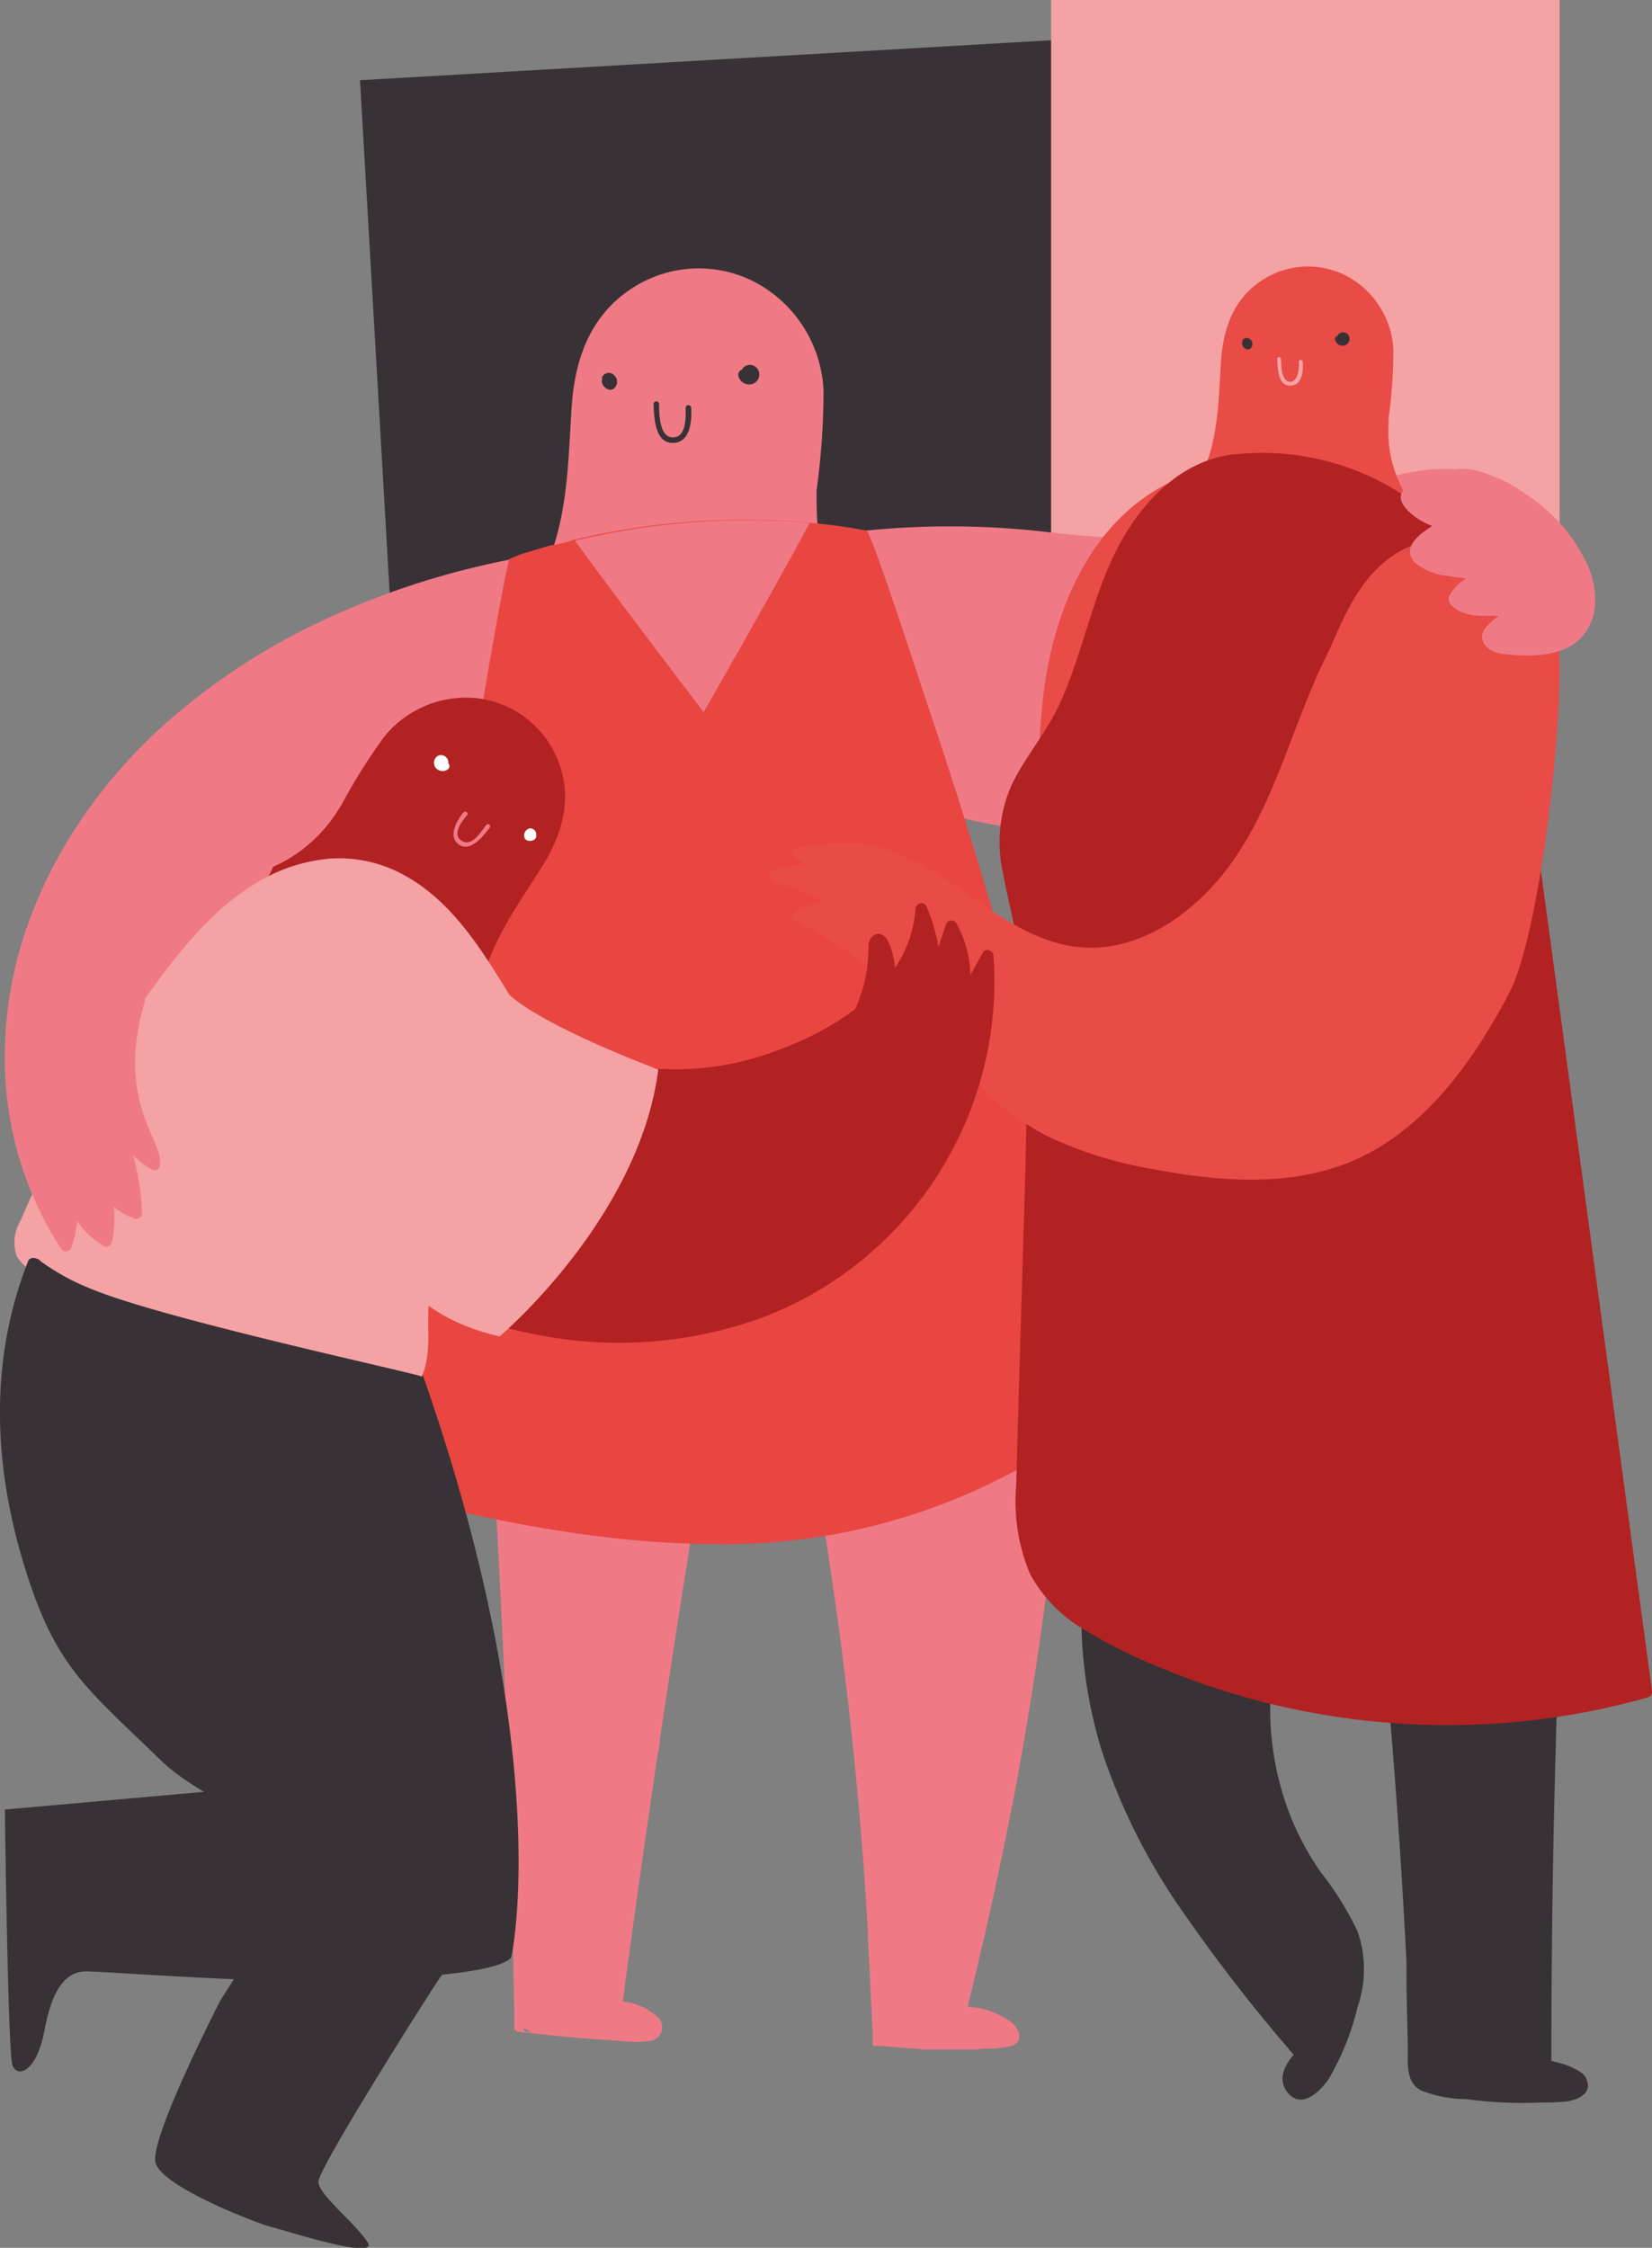 <svg xmlns="http://www.w3.org/2000/svg" viewBox="0 0 118.35 160.99"><rect x="0" y="0" width="118.35" height="160.99" fill="#808080" stroke="none"/><defs><style>.cls-1{fill:#383236;}.cls-2{fill:#f4a2a4;}.cls-3{fill:#ef7a86;}.cls-4{fill:#e94641;}.cls-5{fill:#e94b46;}.cls-6{fill:#b22223;}.cls-7{fill:#fff;}</style></defs><title>connectaiactua-slider-home-imatge-01</title><g id="Capa_2" data-name="Capa 2"><g id="Capa_1-2" data-name="Capa 1"><rect class="cls-1" x="26.97" y="4.26" width="50.49" height="42.39" transform="translate(-1.38 3.05) rotate(-3.31)"/><rect class="cls-2" x="75.3" width="36.43" height="42.39"/><path class="cls-3" d="M76.82,90.35H34.35q.93,12.15,1.53,24.32.33,6.75.56,13.5c0,.51,0,1.09.05,1.71q.23,7.16.35,14.32h0v.42h0c0,.21,0,.42,0,.62a.22.22,0,0,0,.07.17.36.36,0,0,0,.25.11h0l1.2.13h0c1.24.14,2.48.26,3.73.36l2.49.17a8.75,8.75,0,0,0,2,0,1,1,0,0,0,.61-1.64,4.24,4.24,0,0,0-2.58-1.18q1.2-8.88,2.51-17.74l.14-.72v-.22c.06-.39.11-.77.17-1.15q1.34-8.91,2.79-17.79c.22-1.33.36-3.15,2.1-3.18a7.63,7.63,0,0,1,2,.42,10.15,10.15,0,0,1,1.77.65,4.59,4.59,0,0,1,2.34,2.81l.57,2.63c.08.53.15,1.06.23,1.57,1.42,9.12,2.4,18.32,2.94,27.54,0,1,.08,1.83.1,2.31.12,2.71.22,4.49.24,4.89s0,.76,0,1.15c0,0,0,0,0,0l.18,0H63l.14,0h0c.9.09,1.81.16,2.71.2l.14.06h3.92l.65-.07a7.6,7.6,0,0,0,1.91-.19c.93-.33.53-1.28-.06-1.73a5.91,5.91,0,0,0-3.09-1.08q2-8.07,3.55-16.27,1.94-10.59,3-21.32h0c0-.2,0-.51.07-.88.07-.71.13-1.42.19-2.13h0c0-.32.05-.65.08-1h0c0-.65.09-1.3.14-2s.09-1.08.09-1.08h0L76.47,98C76.63,95.47,76.74,92.91,76.82,90.35ZM38,145.51a.43.43,0,0,1-.31,0,.44.44,0,0,1-.23-.29l.59.32Z"/><path class="cls-3" d="M58.5,35.55l0-.43A53,53,0,0,0,59,28a9.26,9.26,0,0,0-4.89-7.78,8.74,8.74,0,0,0-8.76.38c-3,1.91-4.15,5-4.39,8.47-.27,4-.25,8.12-2,11.85l-.09.18a28.77,28.77,0,0,1,0,3.08A11.28,11.28,0,0,0,39,45.73c1.76.19,3.32,2.1,5.11,2.17,5.12.2,10.47-1.72,15.59-1.74.13-1.06.3-2.12.51-3.17C58.83,40.88,58.49,38.26,58.5,35.55ZM48.12,31.72c-1.24-.06-1.25-1.9-1.3-2.78,0-.26.39-.26.4,0,0,.61,0,2.3.9,2.38,1.08.09,1-1.43,1-2.11,0-.26.38-.25.4,0C49.57,30.15,49.46,31.79,48.12,31.72Z"/><path class="cls-1" d="M43.14,27a.45.45,0,0,0,0,.19.37.37,0,0,0,0,.25c.1.35.59.66.89.34a.62.62,0,0,0,0-.87A.53.53,0,0,0,43.14,27Z"/><path class="cls-1" d="M53.25,26.33a.42.42,0,0,0-.09.14.39.39,0,0,0-.26.47.8.8,0,0,0,1,.56.71.71,0,0,0,.42-1A.67.67,0,0,0,53.25,26.33Z"/><path class="cls-3" d="M37,40.77a.5.5,0,0,0-.05-.13c.27-.22.37-.71-.06-.63A57.45,57.45,0,0,0,22.7,44.64a46.84,46.84,0,0,0-11.3,7.59C5,58.15.44,66.42.35,75.29l9.44,2.89c-.71-1.6,3.56-2.5,3.87-4.22.65-3.62-.23-6.71,2.69-8.82,6-4.36,13-6.48,17.73-12.61A15.32,15.32,0,0,0,37,40.77Z"/><path class="cls-3" d="M111.45,37.83a8.75,8.75,0,0,0-4-3.53,11.56,11.56,0,0,0-6.41-.46c-4.44.75-8.53,2.79-12.87,3.9s-8.78.87-13.2.36A59.9,59.9,0,0,0,62.08,38c-1.07.11-2.43-.37-3.48-.12a.4.4,0,0,0,.18.77h0c1.23,4.13-2.59,11-.13,14.59C61,56.56,69.87,59.4,74,59.33c9.89-.17,8.18-.5,12.39-1a46.74,46.74,0,0,0,12.46-3.2,44.65,44.65,0,0,0,5.81-2.85,24.92,24.92,0,0,0,4.94-3.52,9.48,9.48,0,0,0,2.9-5.11A8.56,8.56,0,0,0,111.45,37.83Z"/><path class="cls-4" d="M81.47,97.74c-.55.55-1.11,1.09-1.68,1.61a.42.42,0,0,0-.28-.14C77.94,91.28,76.09,83.4,74,75.59q-3.21-12.14-7.2-24.06C65.37,47.22,62.39,38.07,62.08,38c-1.35-.25-2.72-.44-4.09-.56a52.29,52.29,0,0,0-15.89,1l-.91.2-.12,0-.07.06a9.42,9.42,0,0,1-1.59.37c-.55.16-1.09.33-1.64.48a9.06,9.06,0,0,0-1.34.52l.06,0c-.44,1.45-2.2,11.79-3,17q-1.26,8.49-2.17,17c-.3,2.81-.58,5.63-.82,8.46a.45.45,0,0,0-.11.23c-.84,6.18-1.6,12.37-2.39,18.56-.22,1.77-.45,3.53-.68,5.3a.42.42,0,0,0,.29.41c7.73,1.9,15.62,3.54,23.61,3.56a43.75,43.75,0,0,0,21.45-5.22A40,40,0,0,0,82,98.34C82.39,98,81.84,97.36,81.47,97.74Z"/><path class="cls-3" d="M58,37.45C55.81,41.59,50.41,51,50.41,51s-6.51-8.53-9.22-12.28l.91-.2A52.29,52.29,0,0,1,58,37.45Z"/><path class="cls-1" d="M112.47,148a7.79,7.79,0,0,0-1.33-.39q0-13.64.46-27.25a18.54,18.54,0,0,1-.9-5.79c-.14-2.65-.18-5.31-.22-8,0-.19,0-.37,0-.56H78.71a43.84,43.84,0,0,0-1.14,7.06,32.81,32.81,0,0,0,1.37,12.34,44.16,44.16,0,0,0,5.27,10.75,120.25,120.25,0,0,0,8.47,11c-.69.8-1.18,1.82-.4,2.75,1,1.17,2.31-.14,2.9-1a18.72,18.72,0,0,0,2.07-5.14,8.25,8.25,0,0,0,0-5.46,22.35,22.35,0,0,0-2.66-4.26,19.94,19.94,0,0,1-2.47-4.87,21.2,21.2,0,0,1-.79-10.57,20.06,20.06,0,0,1,1.9-5.57,10.36,10.36,0,0,1,1.9-2.65A4.63,4.63,0,0,1,96,110a2.48,2.48,0,0,1,1.46-.28c.61.16.72.79.83,1.31s.23,1.25.35,1.88q1.42,13.77,2.12,27.61c0,.33,0,.66,0,1,0,1.72.07,3.44.1,5.16,0,1.12-.17,2.51,1,3.06a8.85,8.85,0,0,0,3.18.6,29.66,29.66,0,0,0,5.49.24c.45,0,.91,0,1.37-.05.77,0,2.22-.44,1.78-1.55C113.53,148.45,112.93,148.23,112.47,148Z"/><path class="cls-5" d="M99.48,30.23a2.83,2.83,0,0,1,0-.29,35.94,35.94,0,0,0,.34-4.85,6.33,6.33,0,0,0-3.34-5.32,6,6,0,0,0-6,.26c-2.07,1.31-2.84,3.43-3,5.78-.19,2.74-.17,5.55-1.34,8.1l-.06.12c.07.7,0,1.4,0,2.1a9.28,9.28,0,0,0,.08,1.06c1.2.12,2.27,1.43,3.49,1.48,3.49.13,7.14-1.18,10.64-1.19.09-.72.21-1.45.35-2.16A8.9,8.9,0,0,1,99.48,30.23Zm-7.09-2.61c-.85,0-.86-1.3-.89-1.9,0-.18.27-.18.28,0,0,.42,0,1.57.61,1.62s.7-1,.66-1.43c0-.18.26-.18.28,0C93.38,26.55,93.3,27.66,92.39,27.62Z"/><path class="cls-1" d="M89,24.4a.65.65,0,0,0,0,.13.28.28,0,0,0,0,.18c.06.23.4.44.6.23a.43.43,0,0,0,0-.6A.36.36,0,0,0,89,24.4Z"/><path class="cls-1" d="M95.89,23.94l-.06.1a.25.25,0,0,0-.18.31.55.55,0,0,0,.66.39A.49.49,0,0,0,96.6,24,.46.46,0,0,0,95.89,23.94Z"/><path class="cls-5" d="M84.84,35.23a.4.4,0,0,0-.29-.35.43.43,0,0,0-.61-.39c-5.72,2.72-8.36,9-9.15,14.94a53.69,53.69,0,0,0-.39,5.94.46.46,0,0,0,.82.31c4.06-4.49,8.27-9.27,9.47-15.4A15,15,0,0,0,84.84,35.23Z"/><path class="cls-6" d="M118.35,121.1q-2-14.76-4-29.53t-4-29.52q-.81-5.92-1.61-11.84a.43.43,0,0,0,0-.17,18.66,18.66,0,0,0-.57-3.79c0-.27-.07-.53-.11-.8a.33.33,0,0,0-.2-.28,18.87,18.87,0,0,0-3.21-6,18.34,18.34,0,0,0-15.93-6.65h-.08c-3.74.3-6.57,3.12-8.32,6.25-2.07,3.72-2.68,8-4.51,11.86-.93,1.94-2.35,3.57-3.29,5.49a10.08,10.08,0,0,0-.68,6.34c.21,1.17.5,2.33.74,3.5s.43,2.4.58,3.61a66.72,66.72,0,0,1,.4,7.21c0,4.91-.19,9.82-.33,14.73s-.3,9.92-.43,14.88a13.35,13.35,0,0,0,1,6.35,10.29,10.29,0,0,0,3.91,4,37.63,37.63,0,0,0,5.62,2.78,53.4,53.4,0,0,0,31.62,2.83c1-.23,2.08-.49,3.11-.78A.42.42,0,0,0,118.35,121.1Z"/><path class="cls-5" d="M111.44,44.87c-1-2.24-3.25-1.18-5.24-2.63s-1.1-3.86-3.56-3.53c-4.92.66-6.54,6.12-7.59,8.21-2.43,4.87-3.63,10.42-6.84,14.9-2.72,3.8-7.29,7-12.18,5.8-5.21-1.33-8.68-6.26-14.07-7.19a25.52,25.52,0,0,0-4.82.25.42.42,0,0,0-.13.76l.74.51a7.15,7.15,0,0,0-2.32.39.42.42,0,0,0,0,.8L59,64.41l-2,.84A.42.42,0,0,0,57,66a26.93,26.93,0,0,1,6.69,4.53,75.46,75.46,0,0,1,5.32,6A19.89,19.89,0,0,0,75,81.36a29.1,29.1,0,0,0,7.57,2.37c5.32,1,11.12,1.43,16-1.42,4.28-2.51,7.23-6.8,9.51-11.11C110.65,66.38,112.46,47.2,111.44,44.87Z"/><path class="cls-3" d="M30.82,56.3l4.3.56,1.63,3.2-1,2.89S31.22,62.16,31,62,30.82,56.3,30.82,56.3Z"/><path class="cls-1" d="M28.87,94.59a.34.34,0,0,0-.3-.51c-3.82-.21-8,0-11,2.56A6.83,6.83,0,0,0,15.28,101a16.56,16.56,0,0,0,.44,5.38c1.58,8.15,3.37,11.27,5.81,19.22,1,3.36.68-.85,2.59,2.15-1.66.21-4.39,0-6,.27L.35,129.6s.21,17.34.54,18.3,1.74.53,2.3-2.5,1.57-4.21,3-4.21,16.82,1.22,23.32.55a8,8,0,0,0,1.28-.23c2.71-.23,5.24-.63,5.82-1.3C36.67,140.18,40.11,124.28,28.87,94.59Z"/><path class="cls-6" d="M19.57,62.08c-.36.79-.76,1.56-1.18,2.32,3.35,2.46,5.93,6.27,9.38,8.59,1.2.81,3.14.3,4.38,1a12.11,12.11,0,0,0,.81-1,21.29,21.29,0,0,1,1.47-2,.76.76,0,0,1,0-.16c.65-3.27,2.63-5.95,4.37-8.71,1.49-2.36,2.25-4.94,1.18-7.64a7.12,7.12,0,0,0-5.56-4.44,7.52,7.52,0,0,0-6.92,2.76,41.94,41.94,0,0,0-3.07,4.9l-.19.29A10.48,10.48,0,0,1,19.57,62.08ZM33.2,58.2c.14-.16.4,0,.26.19-.36.41-1.12,1.39-.37,1.84s1.41-.74,1.73-1.13c.13-.16.39,0,.26.19-.45.56-1.34,1.76-2.18,1.21S32.7,58.77,33.2,58.2Z"/><path class="cls-7" d="M38.41,59.79a.53.53,0,0,1,0,.15.34.34,0,0,1-.11.18c-.23.18-.7.15-.74-.2a.5.5,0,0,1,.4-.59A.42.42,0,0,1,38.41,59.79Z"/><path class="cls-7" d="M32.11,54.51a.33.33,0,0,1,0,.14.32.32,0,0,1,0,.43.64.64,0,0,1-.9-.09.58.58,0,0,1,.21-.88A.53.53,0,0,1,32.11,54.51Z"/><path class="cls-6" d="M71.17,68.46c0-.37-.54-.62-.76-.23l-.89,1.6a7.92,7.92,0,0,0-1-3.69.41.41,0,0,0-.75.07l-.54,1.61a12.57,12.57,0,0,0-.87-2.92c-.17-.4-.74-.2-.77.18a8.6,8.6,0,0,1-1.48,4.25,5.54,5.54,0,0,0-.07-.57c-.11-.56-.45-2.2-1.36-1.82a.91.91,0,0,0-.46.89,15.07,15.07,0,0,1-.12,1.65,10.25,10.25,0,0,1-.85,2.81,20.84,20.84,0,0,1-5,2.72,20.56,20.56,0,0,1-13.44.81,14.31,14.31,0,0,1-3.08-1.41,23,23,0,0,1-2.92-2.26,20.66,20.66,0,0,0-3-2.23,11.63,11.63,0,0,0-2.9-1.18,12.29,12.29,0,0,0-11.7,3.11,12.49,12.49,0,0,0-3.1,11.4,14.79,14.79,0,0,0,.47,1.47c.19.49.91.1.73-.38a10.56,10.56,0,0,1-.68-3.09,33.69,33.69,0,0,0,9,9,34.32,34.32,0,0,0,13.08,5.39,30.09,30.09,0,0,0,16-1.31A25.78,25.78,0,0,0,71.24,70.48C71.24,69.81,71.22,69.13,71.17,68.46Z"/><path class="cls-2" d="M36.48,71.23c-2-3.26-4.11-6.7-7.56-8.57a9.63,9.63,0,0,0-5.23-1.17,12.08,12.08,0,0,0-5.3,1.73c-3.34,2-5.76,5.19-8,8.3A83.23,83.23,0,0,0,4.05,81.93q-1.38,2.68-2.57,5.48A3,3,0,0,0,1.21,90a5,5,0,0,0,1.91,1.62,95.31,95.31,0,0,0,10.3,5.88,34.74,34.74,0,0,0,11.08,3.34,6.59,6.59,0,0,0,4.57-.81c1.44-1,1.63-2.85,1.62-4.5a25.56,25.56,0,0,1,.06-2.77,17.13,17.13,0,0,1,.61-2.93,45.34,45.34,0,0,1,2.2-5.59C35.14,80.69,36.65,71.5,36.48,71.23Z"/><path class="cls-2" d="M27.35,89s1,5,8.44,6.72c0,0,10-8.44,11.37-19.12,0,0-8.09-3-10.68-5.36S23,72.45,27.35,89Z"/><path class="cls-1" d="M24.44,108.7c-.21-3.06,5.77-7,5.78-10.1.09-.14-18.46-4.1-23.69-6.29a16.4,16.4,0,0,1-3.65-2c0-.11-.67-.42-.86,0-2.84,7.21-2.49,14.79-.19,22.13,2.19,7,4.39,8.48,9.64,13.59C14.07,128.6,20,131,23,133c-2.4,2.63-7.21,10.27-7.21,10.27s-5.07,9.84-4.65,11.61,7.57,4.46,8.33,4.63,7.71,2.43,6.87,1.09-3.53-3.42-3.53-4.33,6.6-11.38,8.24-13.92c1.45-2.25,5.55-7.45,5.71-10.12C37,127.17,25.62,110.45,24.44,108.7Z"/><path class="cls-3" d="M4.36,89.41a.41.41,0,0,0,.75-.07,7.81,7.81,0,0,0,.42-1.89,5.8,5.8,0,0,0,1.86,1.76A.4.4,0,0,0,8,89a7.38,7.38,0,0,0,.15-2.56,4.85,4.85,0,0,0,1.51.84.41.41,0,0,0,.52-.38,18.12,18.12,0,0,0-.64-4.15,7.23,7.23,0,0,0,1.31,1,.41.41,0,0,0,.62-.33c.18-1.9-3.26-4.61-1.05-11.84L.35,75.29A25,25,0,0,0,4.36,89.41Z"/><path class="cls-3" d="M107.46,46.8c1.86.27,4.13.28,5.5-.84,1.53-1.26,1.62-3.46.83-5.37a12.1,12.1,0,0,0-4.61-5.28c-1.51-1-4-2.28-5.63-1.49l-.66.11c-.8.19-2.11.61-2.47,1.36s.75,1.66,1.47,2.05a5.05,5.05,0,0,0,.71.33,9.19,9.19,0,0,0-.81.58c-.56.48-1.15,1.17-.48,2a4.23,4.23,0,0,0,2.46,1,11.46,11.46,0,0,0,1.31.18l-.06,0a3.64,3.64,0,0,0-1.15,1.16.61.61,0,0,0,.18.82c1,.88,2.19.65,3.32.71a4,4,0,0,0-1,.92C105.82,45.83,106.53,46.66,107.46,46.8Z"/></g></g></svg>